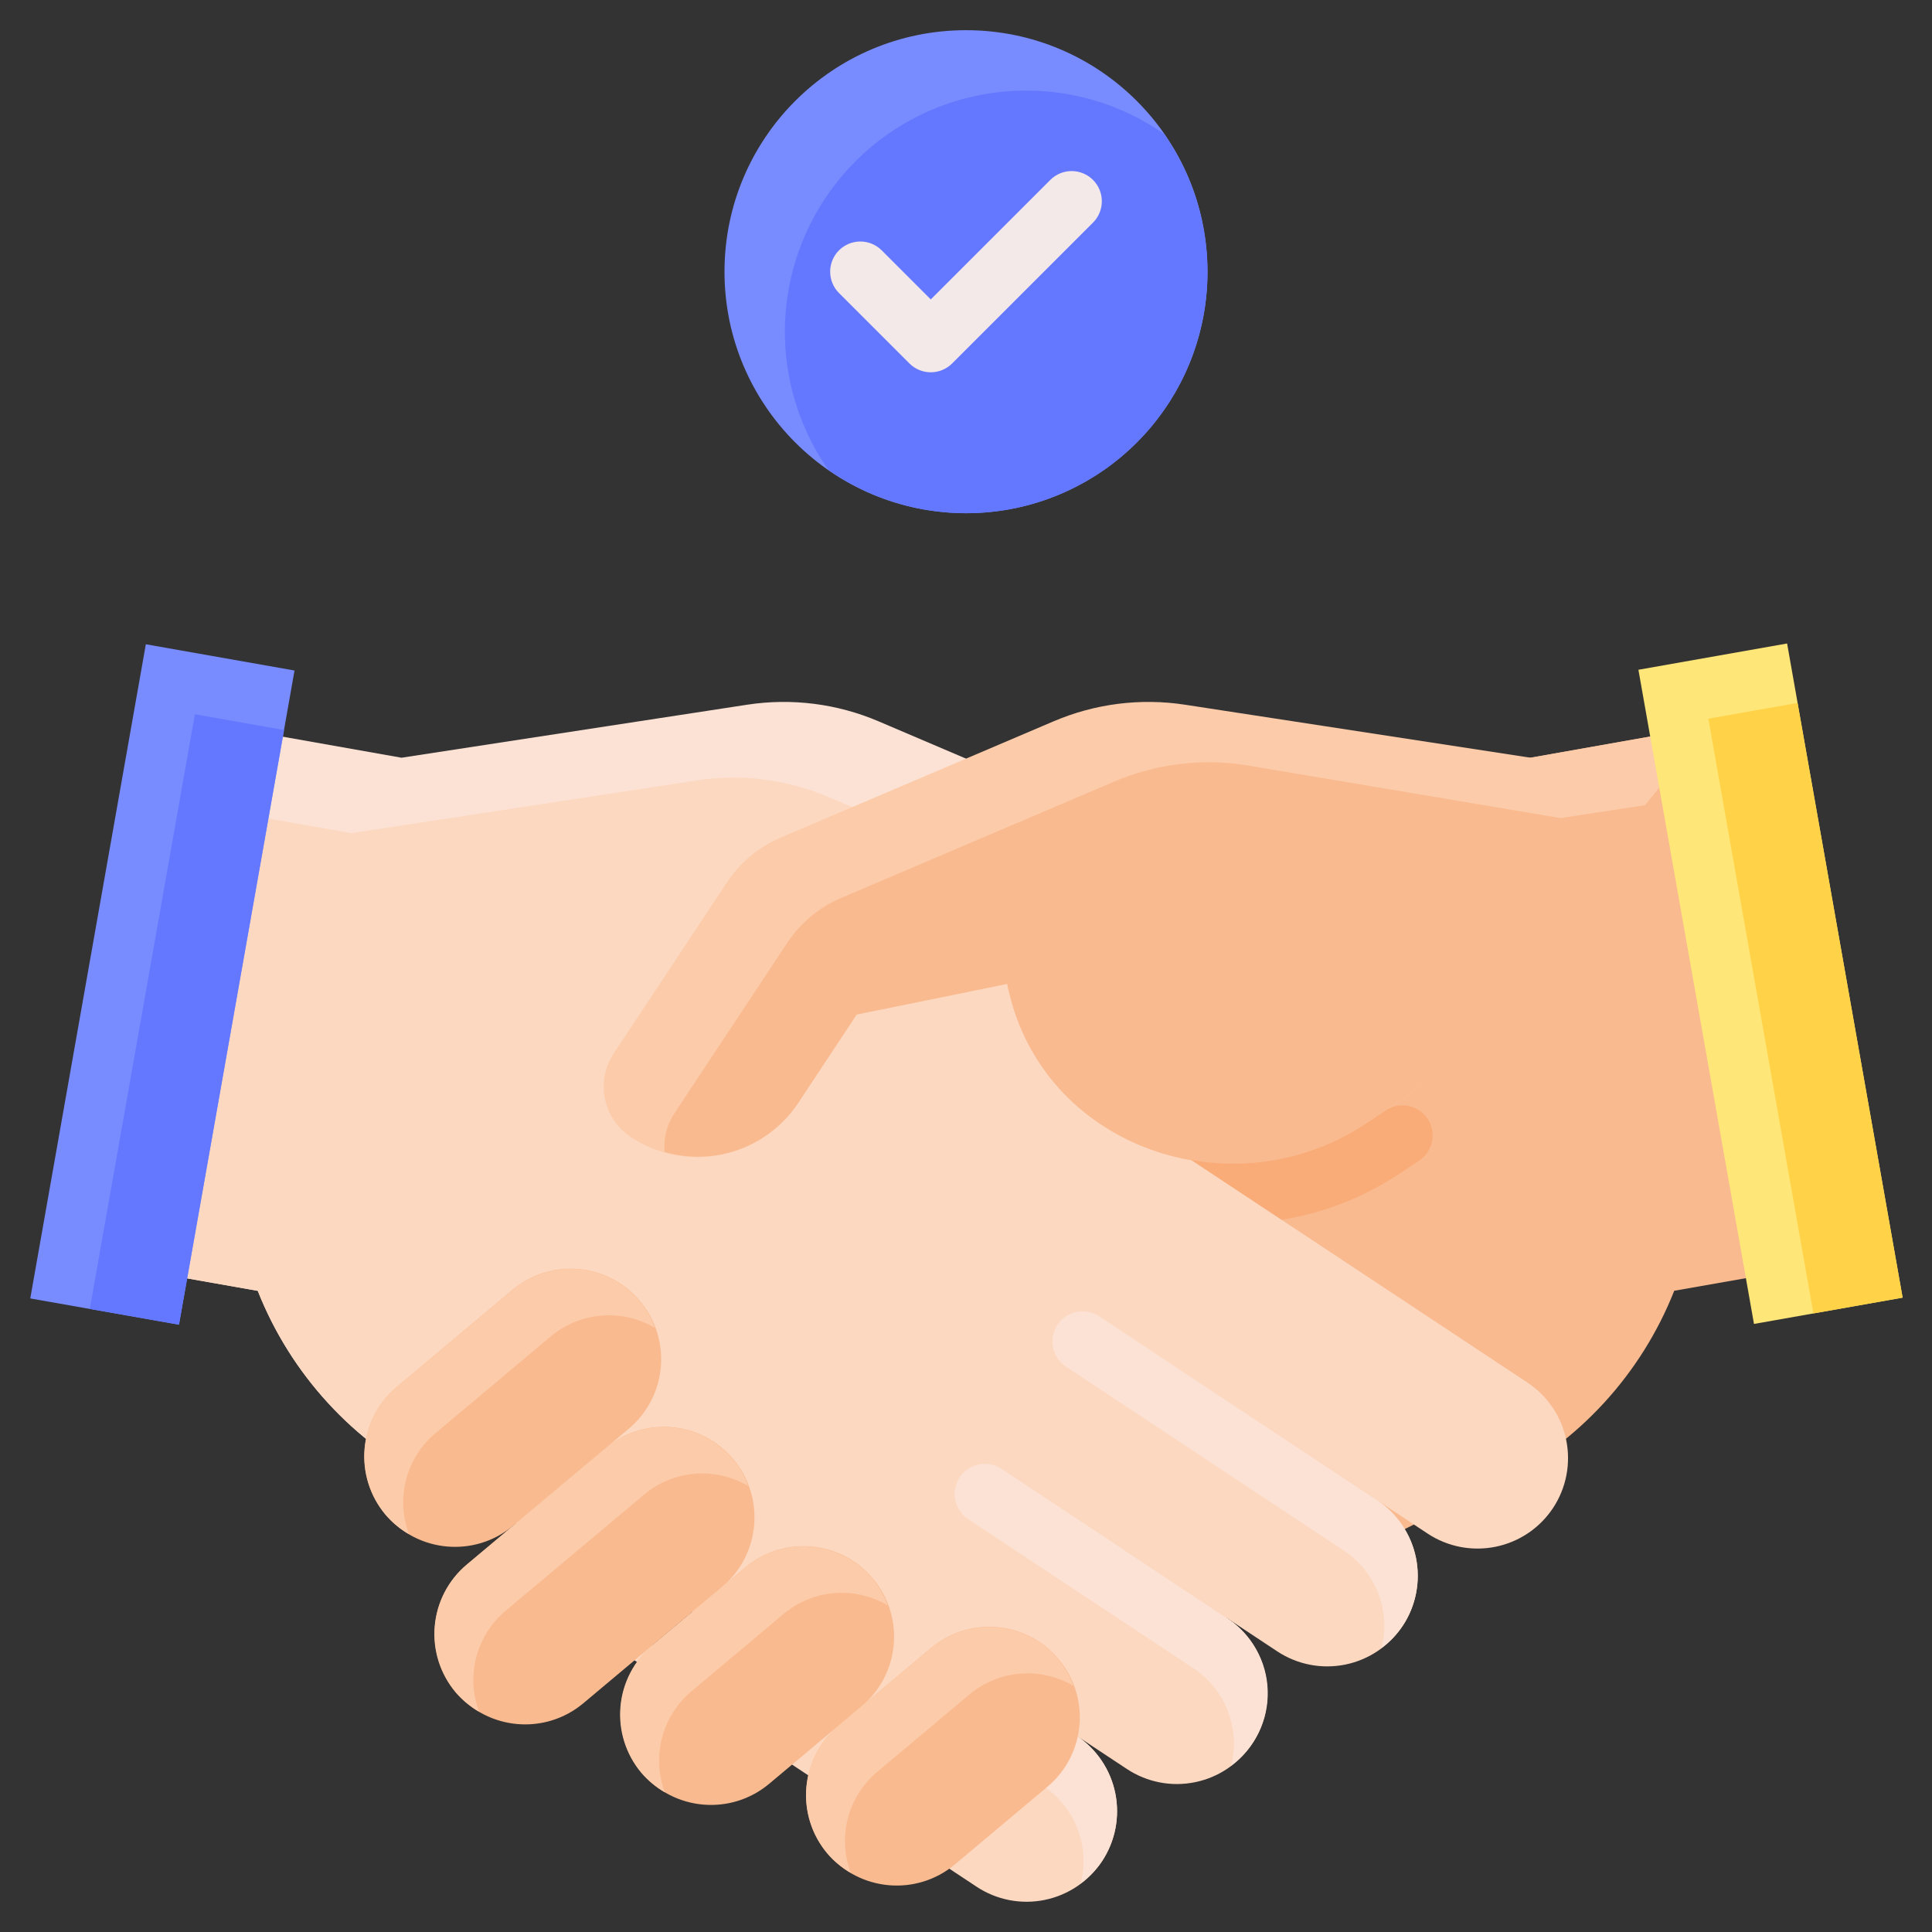 <svg width="72" height="72" viewBox="0 0 72 72" fill="none" xmlns="http://www.w3.org/2000/svg">
<rect x="0" y="0" width="72" height="72" fill="#333333" stroke="none"/>
<g id="Frame">
<g id="Group">
<path id="Vector" d="M36 19.125C40.971 19.125 45 15.096 45 10.125C45 5.154 40.971 1.125 36 1.125C31.029 1.125 27 5.154 27 10.125C27 15.096 31.029 19.125 36 19.125Z" fill="#788CFF"/>
<path id="Vector_2" d="M38.25 3.375C36.606 3.373 34.993 3.822 33.586 4.673C32.179 5.524 31.033 6.745 30.272 8.202C29.51 9.66 29.163 11.298 29.268 12.938C29.373 14.579 29.926 16.16 30.867 17.508C32.598 18.717 34.699 19.277 36.801 19.092C38.904 18.906 40.875 17.986 42.367 16.494C43.86 15.001 44.78 13.03 44.965 10.928C45.151 8.825 44.59 6.724 43.382 4.993C41.878 3.939 40.086 3.374 38.25 3.375Z" fill="#6478FF"/>
<path id="Vector_3" d="M39.142 6.705L34.687 11.159L32.858 9.329C32.647 9.119 32.361 9 32.062 9C31.764 9 31.478 9.119 31.267 9.329C31.056 9.54 30.938 9.827 30.938 10.125C30.938 10.423 31.056 10.709 31.267 10.92L33.892 13.545C34.103 13.756 34.389 13.874 34.687 13.874C34.985 13.874 35.272 13.756 35.483 13.545L40.733 8.296C40.944 8.085 41.062 7.799 41.062 7.5C41.062 7.202 40.944 6.916 40.733 6.705C40.522 6.494 40.236 6.375 39.938 6.375C39.639 6.375 39.353 6.494 39.142 6.705Z" fill="#F4E9E9"/>
<path id="Vector_4" d="M50.367 41.132L44.904 32.877C44.418 32.143 43.727 31.567 42.916 31.221L32.737 26.88C31.197 26.223 29.504 26.009 27.848 26.262L14.963 28.238L8.31 27.06L4.751 47.25L9.606 48.106C10.835 51.213 13.168 53.757 16.158 55.248L30.644 62.469L37.911 66.069L50.367 41.132Z" fill="#FCE2D4"/>
<path id="Vector_5" d="M48.505 43.947L43.041 35.692C42.555 34.957 41.864 34.381 41.053 34.036L30.869 29.7C29.328 29.043 27.635 28.829 25.98 29.082L13.095 31.05L7.773 30.112L4.751 47.25L9.606 48.106C10.835 51.213 13.168 53.757 16.158 55.248L30.644 62.469L37.911 66.069L48.505 43.947Z" fill="#FCD8C0"/>
<path id="Vector_6" d="M1.128 48.389L5.435 24.01L10.976 24.988L6.669 49.367L1.128 48.389Z" fill="#788CFF"/>
<path id="Vector_7" d="M3.347 48.78L7.262 26.618L10.586 27.205L6.671 49.367L3.347 48.78Z" fill="#6478FF"/>
<path id="Vector_8" d="M41.356 62.466L55.842 55.244C58.832 53.753 61.165 51.21 62.394 48.103L67.249 47.25L63.69 27.06L57.038 28.237L45.542 27.83" fill="#F9BA8F"/>
<path id="Vector_9" d="M41.199 49.21L53.2 57.15C53.57 57.395 53.984 57.564 54.419 57.649C54.854 57.733 55.302 57.731 55.736 57.643C56.17 57.555 56.583 57.382 56.951 57.134C57.318 56.886 57.633 56.568 57.878 56.198C58.371 55.452 58.547 54.541 58.368 53.664C58.19 52.788 57.67 52.019 56.925 51.525L40.039 40.348M41.126 49.163L51.324 55.913C51.693 56.157 52.011 56.472 52.259 56.84C52.507 57.207 52.68 57.62 52.769 58.054C52.857 58.489 52.859 58.936 52.774 59.371C52.69 59.806 52.52 60.221 52.275 60.59C51.781 61.336 51.011 61.856 50.134 62.034C49.257 62.212 48.345 62.035 47.599 61.541L40.094 56.574" fill="#FCD8C0"/>
<path id="Vector_10" d="M23.261 61.621L36.395 70.313C37.141 70.806 38.053 70.984 38.93 70.805C39.807 70.627 40.578 70.107 41.072 69.361C41.565 68.615 41.742 67.703 41.564 66.826C41.386 65.948 40.866 65.178 40.12 64.684L38.25 63.45L41.996 65.925C42.366 66.17 42.78 66.339 43.215 66.424C43.65 66.509 44.098 66.507 44.532 66.418C44.967 66.33 45.379 66.157 45.747 65.909C46.114 65.661 46.429 65.343 46.674 64.973C47.168 64.227 47.345 63.315 47.166 62.438C46.988 61.561 46.468 60.791 45.722 60.297L40.097 56.571" fill="#FCD8C0"/>
<path id="Vector_11" d="M51.324 55.913L41.005 49.083C40.882 48.994 40.742 48.93 40.594 48.897C40.446 48.863 40.293 48.86 40.143 48.887C39.994 48.914 39.851 48.971 39.725 49.055C39.598 49.139 39.489 49.248 39.406 49.374C39.322 49.501 39.265 49.644 39.238 49.793C39.211 49.943 39.214 50.096 39.248 50.244C39.282 50.392 39.345 50.532 39.435 50.655C39.524 50.778 39.637 50.881 39.768 50.959L50.086 57.789C50.666 58.174 51.112 58.73 51.363 59.379C51.613 60.028 51.657 60.739 51.487 61.414C51.795 61.187 52.061 60.908 52.274 60.59C52.519 60.221 52.689 59.807 52.773 59.371C52.858 58.936 52.856 58.489 52.768 58.055C52.68 57.62 52.507 57.207 52.259 56.84C52.011 56.472 51.693 56.157 51.324 55.913ZM45.722 60.3L37.279 54.711C37.03 54.562 36.734 54.515 36.451 54.58C36.169 54.644 35.922 54.815 35.763 55.057C35.603 55.299 35.543 55.593 35.595 55.878C35.647 56.163 35.807 56.417 36.042 56.588L44.479 62.175C45.059 62.561 45.505 63.116 45.756 63.766C46.007 64.415 46.05 65.126 45.88 65.801C46.316 65.481 46.668 65.06 46.906 64.573C47.144 64.087 47.26 63.55 47.244 63.009C47.229 62.468 47.082 61.939 46.816 61.467C46.551 60.995 46.176 60.595 45.722 60.3ZM40.12 64.688L36.368 62.201C36.119 62.053 35.823 62.006 35.54 62.07C35.258 62.135 35.011 62.306 34.851 62.547C34.692 62.789 34.632 63.084 34.684 63.369C34.736 63.654 34.896 63.908 35.13 64.078L38.883 66.562C39.461 66.948 39.906 67.504 40.155 68.153C40.404 68.802 40.446 69.513 40.275 70.187C40.585 69.96 40.853 69.681 41.068 69.362C41.562 68.616 41.739 67.705 41.561 66.829C41.383 65.952 40.865 65.182 40.12 64.688Z" fill="#FCE2D4"/>
<path id="Vector_12" d="M63.69 27.06L57.038 28.238L44.157 26.262C42.502 26.009 40.809 26.223 39.268 26.88L29.084 31.221C28.273 31.567 27.582 32.143 27.096 32.877L22.873 39.256C22.71 39.502 22.597 39.778 22.541 40.068C22.485 40.358 22.486 40.657 22.545 40.946C22.604 41.236 22.719 41.511 22.884 41.756C23.05 42.001 23.262 42.211 23.508 42.374C24.001 42.7 24.553 42.926 25.133 43.039C25.713 43.152 26.31 43.15 26.889 43.032C27.468 42.914 28.019 42.683 28.509 42.353C28.999 42.022 29.419 41.598 29.745 41.105L31.927 37.808L37.535 36.667C37.59 36.938 37.656 37.203 37.734 37.464C39.374 42.949 46.09 45.054 50.865 41.894L52.622 40.731" fill="#FCCBA9"/>
<g id="Group_2">
<path id="Vector_13" d="M58.163 30.488L46.407 28.512C44.752 28.259 43.059 28.473 41.518 29.13L31.334 33.471C30.523 33.817 29.832 34.393 29.346 35.127L25.123 41.506C24.848 41.927 24.722 42.429 24.767 42.93C25.683 43.194 26.659 43.16 27.554 42.832C28.449 42.504 29.217 41.899 29.745 41.105L31.927 37.808L37.535 36.667C37.59 36.938 37.656 37.203 37.734 37.464C39.374 42.949 46.09 45.054 50.865 41.894L52.622 40.731L61.488 29.978L58.163 30.488Z" fill="#F9BA8F"/>
<path id="Vector_14" d="M19.095 48.071L14.786 51.687C13.358 52.885 13.172 55.014 14.37 56.441C15.569 57.869 17.697 58.056 19.125 56.857L23.434 53.242C24.862 52.044 25.048 49.915 23.85 48.487C22.652 47.059 20.523 46.873 19.095 48.071Z" fill="#F9BA8F"/>
<path id="Vector_15" d="M22.573 53.964L17.402 58.303C15.974 59.501 15.788 61.63 16.986 63.058C18.184 64.485 20.313 64.672 21.741 63.474L26.912 59.135C28.34 57.937 28.526 55.808 27.328 54.38C26.13 52.952 24.001 52.766 22.573 53.964Z" fill="#F9BA8F"/>
<path id="Vector_16" d="M27.775 58.412L24.328 61.304C22.9 62.502 22.714 64.631 23.912 66.059C25.11 67.487 27.239 67.673 28.667 66.475L32.114 63.583C33.542 62.384 33.728 60.255 32.53 58.828C31.332 57.4 29.203 57.214 27.775 58.412Z" fill="#F9BA8F"/>
</g>
<path id="Vector_17" d="M61.059 24.96L66.6 23.981L70.906 48.36L65.366 49.339L61.059 24.96Z" fill="#FFE678"/>
<path id="Vector_18" d="M63.665 26.784L66.989 26.197L70.904 48.359L67.58 48.947L63.665 26.784Z" fill="#FFD248"/>
<path id="Vector_19" d="M52.107 43.771L52.926 43.228C53.16 43.058 53.32 42.804 53.372 42.519C53.424 42.234 53.364 41.94 53.205 41.698C53.045 41.456 52.798 41.285 52.516 41.221C52.233 41.156 51.937 41.203 51.688 41.352L50.869 41.894C48.96 43.152 46.641 43.628 44.391 43.225L47.766 45.457C49.316 45.207 50.795 44.632 52.107 43.771Z" fill="#F9AC78"/>
<path id="Vector_20" d="M16.221 53.417L20.531 49.8C21.065 49.354 21.724 49.084 22.418 49.029C23.112 48.972 23.806 49.133 24.405 49.487C24.276 49.126 24.085 48.79 23.842 48.493C23.267 47.808 22.443 47.379 21.552 47.301C20.66 47.223 19.775 47.502 19.089 48.077L14.779 51.693C14.094 52.268 13.665 53.092 13.586 53.983C13.508 54.875 13.788 55.761 14.363 56.447C14.612 56.739 14.91 56.985 15.244 57.176C14.998 56.525 14.96 55.814 15.135 55.141C15.31 54.468 15.69 53.866 16.221 53.417ZM25.762 63.035L29.209 60.142C29.743 59.696 30.403 59.426 31.096 59.37C31.79 59.314 32.484 59.475 33.083 59.83C32.954 59.468 32.764 59.132 32.52 58.835C31.945 58.15 31.121 57.721 30.229 57.643C29.338 57.565 28.452 57.845 27.766 58.42L24.315 61.312C23.629 61.888 23.2 62.712 23.122 63.603C23.044 64.495 23.323 65.381 23.898 66.067C24.148 66.358 24.446 66.605 24.779 66.796C24.534 66.144 24.497 65.432 24.673 64.759C24.849 64.085 25.23 63.483 25.762 63.035ZM18.837 60.034L24.012 55.694C24.546 55.248 25.205 54.978 25.898 54.922C26.592 54.866 27.286 55.027 27.884 55.381C27.756 55.02 27.565 54.684 27.322 54.388C26.746 53.702 25.922 53.273 25.031 53.195C24.139 53.117 23.253 53.397 22.567 53.972L17.392 58.311C16.707 58.886 16.278 59.71 16.2 60.602C16.122 61.493 16.401 62.379 16.976 63.065C17.226 63.357 17.524 63.603 17.857 63.794C17.611 63.143 17.574 62.432 17.749 61.758C17.925 61.085 18.305 60.483 18.837 60.034Z" fill="#FCCBA9"/>
<path id="Vector_21" d="M34.696 61.416L31.249 64.309C29.821 65.507 29.635 67.636 30.833 69.063C32.031 70.491 34.16 70.678 35.588 69.479L39.035 66.587C40.463 65.389 40.649 63.26 39.451 61.832C38.253 60.404 36.124 60.218 34.696 61.416Z" fill="#F9BA8F"/>
<path id="Vector_22" d="M32.685 66.037L36.133 63.144C36.667 62.698 37.326 62.428 38.02 62.372C38.713 62.316 39.407 62.476 40.006 62.831C39.877 62.47 39.687 62.134 39.444 61.838C38.868 61.153 38.044 60.724 37.153 60.646C36.262 60.568 35.376 60.847 34.691 61.422L31.242 64.315C30.557 64.89 30.128 65.714 30.05 66.606C29.972 67.498 30.251 68.383 30.826 69.069C31.075 69.361 31.373 69.608 31.707 69.797C31.461 69.146 31.423 68.435 31.598 67.762C31.773 67.088 32.153 66.486 32.685 66.037Z" fill="#FCCBA9"/>
</g>
</g>
</svg>
